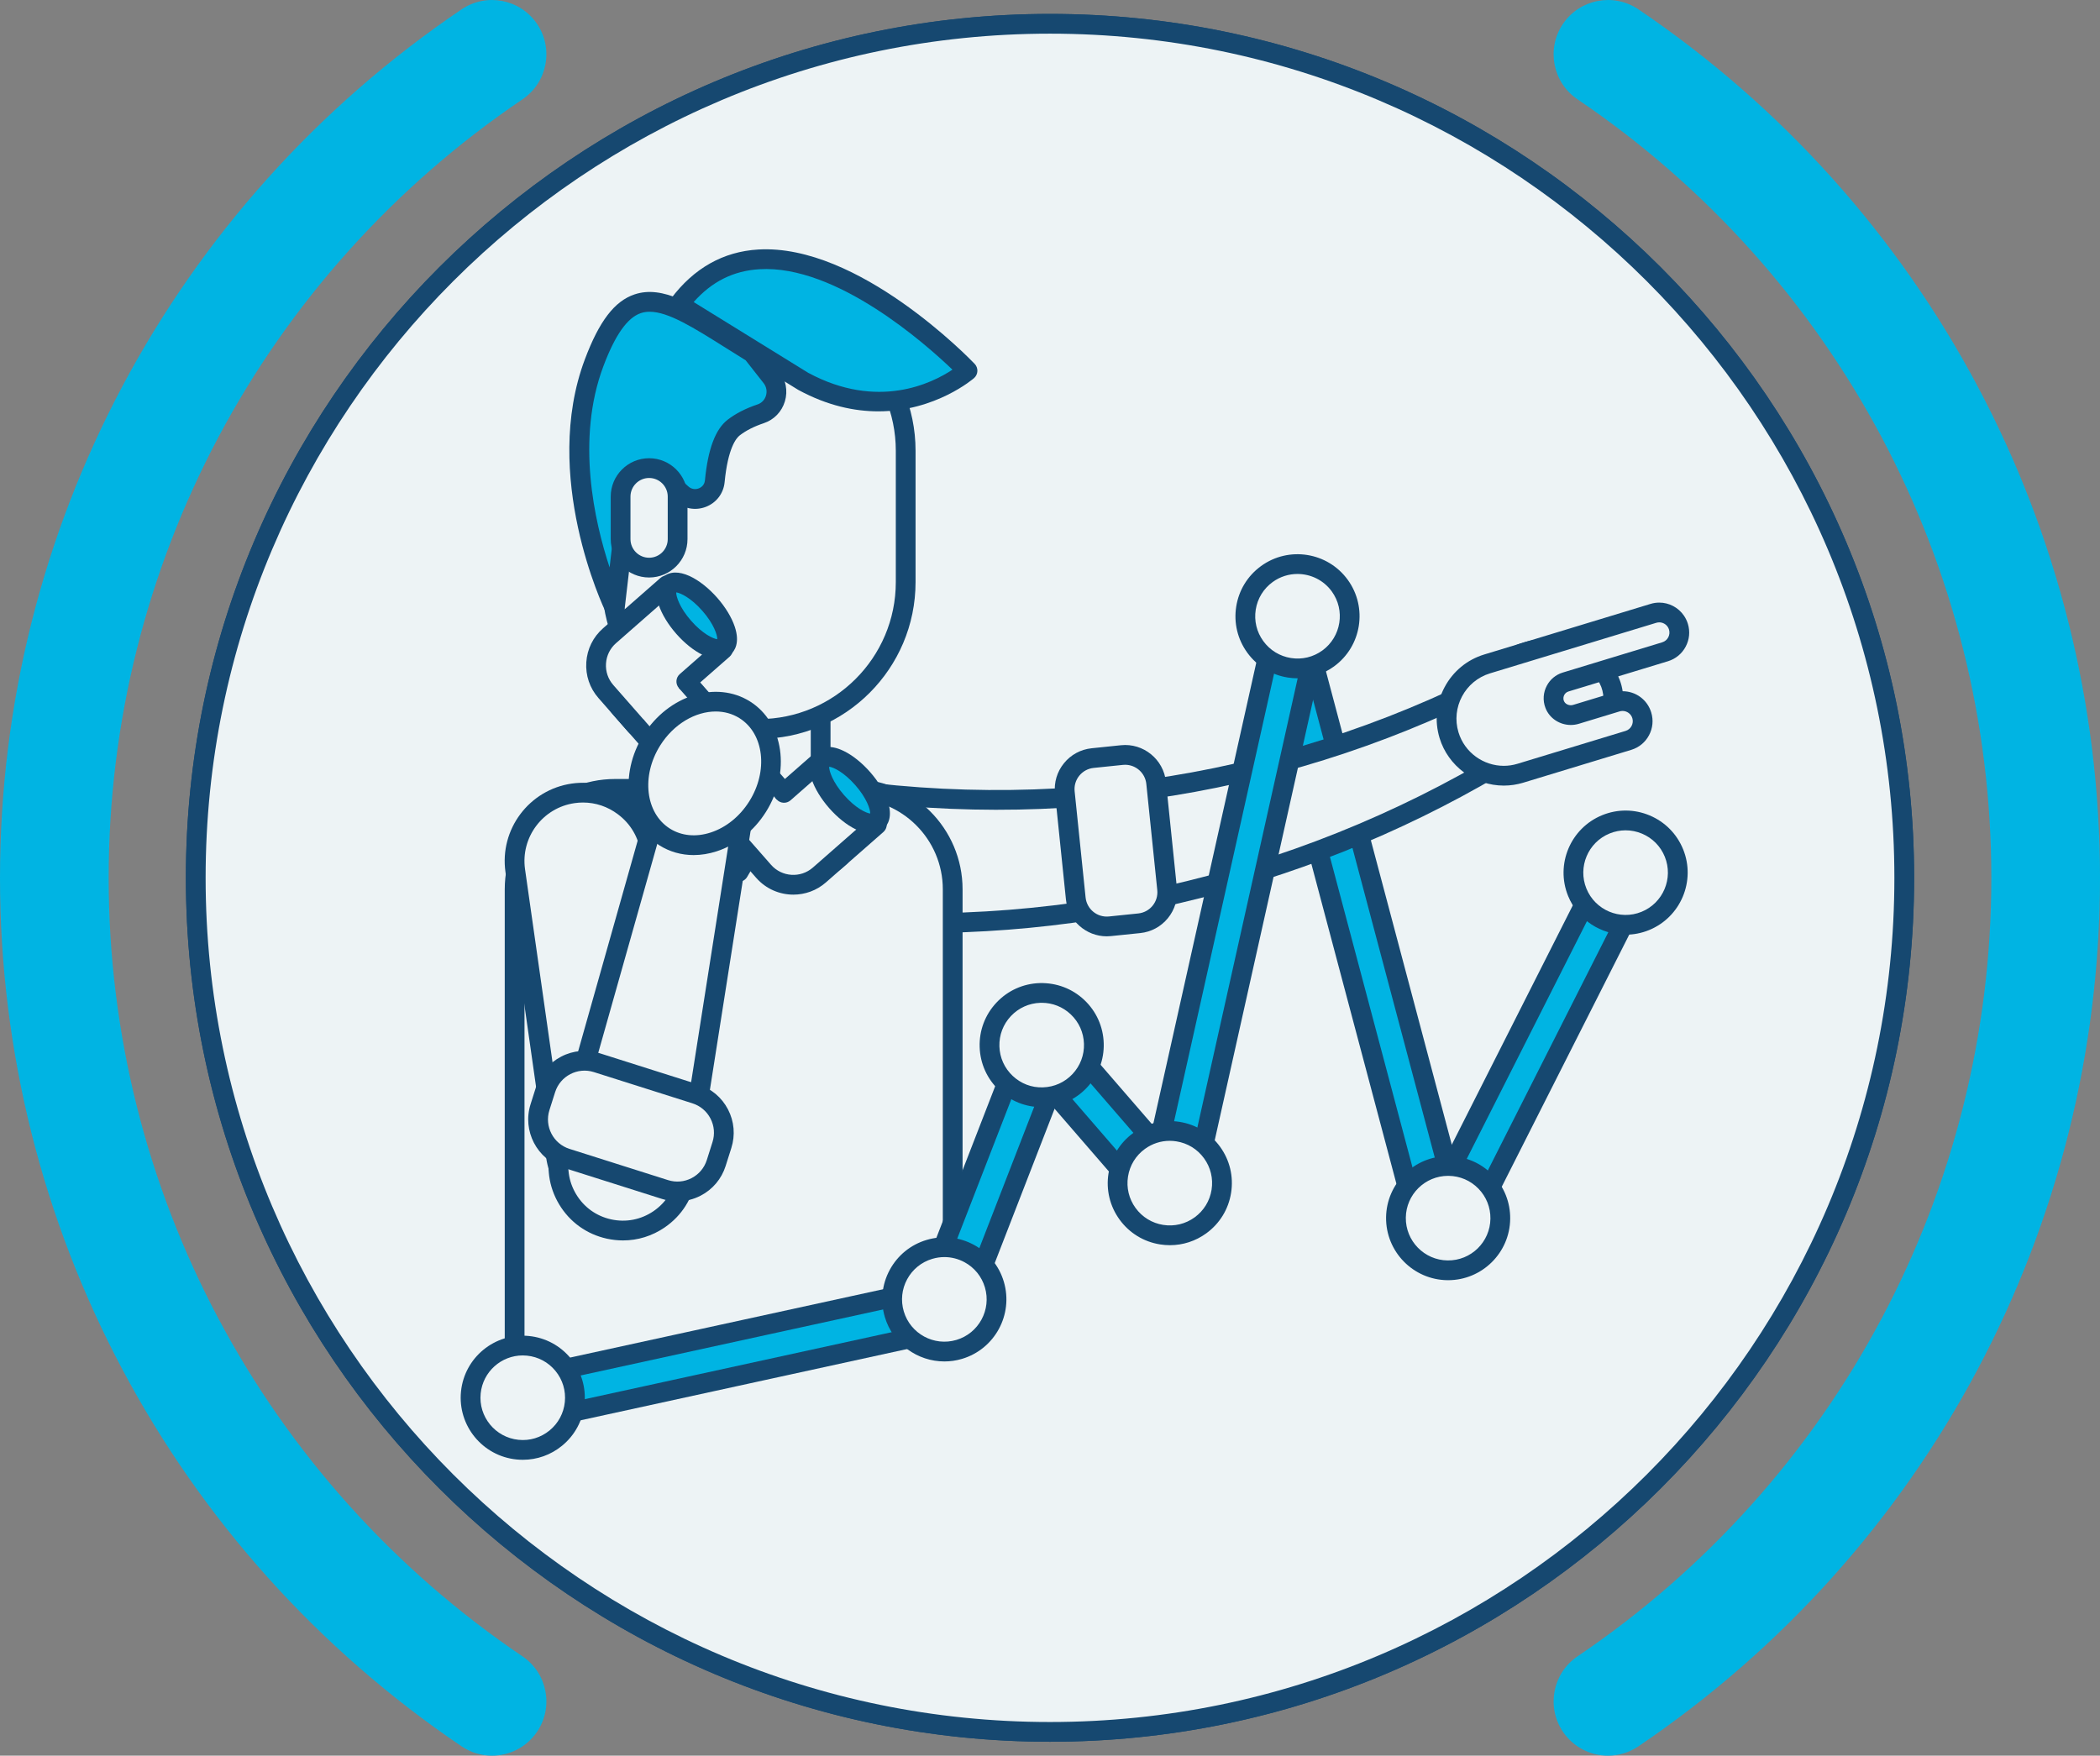 <?xml version="1.0" encoding="UTF-8"?> <!-- Generator: Adobe Illustrator 23.0.3, SVG Export Plug-In . SVG Version: 6.00 Build 0) --> <svg xmlns="http://www.w3.org/2000/svg" xmlns:xlink="http://www.w3.org/1999/xlink" id="Layer_1" x="0px" y="0px" width="200px" height="167.249px" viewBox="0 0 200 167.249" xml:space="preserve"><rect x="0" y="0" width="200" height="167.249" fill="#808080" stroke="none"/> <g id="XMLID_248_"> <g id="XMLID_1239_"> <g id="XMLID_1241_"> <g id="XMLID_1243_"> <path id="XMLID_1386_" fill="#00B4E3" d="M46.857,167.249c-0.998,0-2.006-0.288-2.894-0.888C16.435,147.745,0,116.815,0,83.625 c0-33.191,16.435-64.12,43.963-82.736c2.368-1.6,5.584-0.98,7.185,1.388c1.601,2.367,0.979,5.584-1.388,7.185 C25.082,26.15,10.349,53.874,10.349,83.625s14.733,57.475,39.412,74.163c2.367,1.601,2.989,4.818,1.388,7.185 C50.148,166.451,48.517,167.249,46.857,167.249z"></path> </g> <g id="XMLID_1242_"> <path id="XMLID_1385_" fill="#00B4E3" d="M153.143,167.249c-1.66,0-3.291-0.797-4.291-2.276 c-1.601-2.367-0.98-5.584,1.387-7.185c24.679-16.689,39.412-44.413,39.412-74.163c0-29.751-14.733-57.475-39.412-74.163 c-2.368-1.601-2.989-4.818-1.387-7.185c1.6-2.367,4.818-2.988,7.185-1.388C183.565,19.505,200,50.434,200,83.625 s-16.435,64.12-43.963,82.736C155.148,166.961,154.141,167.249,153.143,167.249z"></path> </g> </g> <g id="XMLID_1240_"> <circle id="XMLID_1384_" fill="#EDF3F5" cx="100" cy="83.624" r="81.358"></circle> <path id="XMLID_1381_" fill="#164870" d="M100,165.923c-45.379,0-82.298-36.919-82.298-82.298 c0-45.38,36.919-82.299,82.298-82.299s82.298,36.919,82.298,82.299C182.298,129.004,145.379,165.923,100,165.923z M100,3.207 c-44.342,0-80.417,36.075-80.417,80.417S55.658,164.042,100,164.042s80.417-36.075,80.417-80.417S144.342,3.207,100,3.207z"></path> </g> </g> <g id="XMLID_1195_"> <g id="XMLID_1238_"> <circle id="XMLID_1380_" fill="#EDF3F5" cx="100" cy="83.624" r="81.358"></circle> <path id="XMLID_1377_" fill="#164870" d="M100,165.923c-45.379,0-82.298-36.919-82.298-82.298 c0-45.38,36.919-82.299,82.298-82.299s82.298,36.919,82.298,82.299C182.298,129.004,145.379,165.923,100,165.923z M100,3.207 c-44.342,0-80.417,36.075-80.417,80.417S55.658,164.042,100,164.042s80.417-36.075,80.417-80.417S144.342,3.207,100,3.207z"></path> </g> <g id="XMLID_1196_"> <g id="XMLID_1237_"> <rect id="XMLID_1376_" x="100.53" y="86.784" transform="matrix(0.257 0.966 -0.966 0.257 182.326 -59.375)" fill="#00B4E3" width="58.483" height="4.172"></rect> <path id="XMLID_1373_" fill="#164870" d="M135.267,118.607c-0.164,0-0.328-0.043-0.472-0.127 c-0.215-0.125-0.373-0.331-0.437-0.572l-15.022-56.522c-0.134-0.502,0.165-1.018,0.667-1.151l4.032-1.072 c0.24-0.065,0.498-0.03,0.714,0.095c0.215,0.125,0.373,0.331,0.437,0.572l15.022,56.522c0.134,0.502-0.165,1.018-0.667,1.151 l-4.032,1.072C135.429,118.597,135.348,118.607,135.267,118.607z M121.395,61.813l14.539,54.703l2.214-0.588l-14.539-54.703 L121.395,61.813z"></path> </g> <g id="XMLID_1236_"> <path id="XMLID_1372_" fill="#EDF3F5" d="M148.41,61.386c-19.669,11.713-43.235,17.107-67.521,13.879l1.428,12.539 c24.47,1.271,47.843-5.892,66.916-19.194L148.41,61.386z"></path> <path id="XMLID_1369_" fill="#164870" d="M87.762,88.885c-1.831,0-3.662-0.047-5.494-0.142 c-0.459-0.024-0.834-0.376-0.886-0.833l-1.428-12.539c-0.033-0.288,0.069-0.575,0.276-0.778 c0.208-0.203,0.498-0.297,0.783-0.261c23.434,3.115,46.574-1.641,66.916-13.755c0.273-0.162,0.612-0.176,0.899-0.034 c0.286,0.142,0.48,0.419,0.516,0.736l0.822,7.224c0.04,0.344-0.113,0.68-0.396,0.878 C131.604,82.051,109.776,88.885,87.762,88.885z M83.162,86.902c22.986,1.016,46.043-5.623,65.072-18.746l-0.595-5.228 c-20.06,11.59-42.711,16.216-65.68,13.421L83.162,86.902z"></path> </g> <g id="XMLID_1235_"> <path id="XMLID_1368_" fill="#EDF3F5" d="M49.012,132.578V84.72c0-5.286,4.285-9.572,9.572-9.572h22.579 c5.286,0,9.572,4.285,9.572,9.572v39.063"></path> <path id="XMLID_1367_" fill="#164870" d="M49.012,133.519c-0.52,0-0.941-0.421-0.941-0.941V84.72 c0-5.796,4.716-10.512,10.512-10.512h22.579c5.796,0,10.512,4.716,10.512,10.512v39.063c0,0.52-0.421,0.941-0.941,0.941 c-0.52,0-0.941-0.421-0.941-0.941V84.72c0-4.759-3.872-8.631-8.631-8.631H58.583c-4.759,0-8.631,3.872-8.631,8.631v47.858 C49.952,133.098,49.531,133.519,49.012,133.519z"></path> </g> <g id="XMLID_1234_"> <rect id="XMLID_1366_" x="66.928" y="63.184" fill="#EDF3F5" width="11.228" height="13.253"></rect> <path id="XMLID_1363_" fill="#164870" d="M78.156,77.377H66.928c-0.52,0-0.941-0.421-0.941-0.941V63.183 c0-0.52,0.421-0.941,0.941-0.941h11.228c0.52,0,0.941,0.421,0.941,0.941v13.253C79.097,76.956,78.675,77.377,78.156,77.377z M67.869,75.496h9.346V64.124h-9.346V75.496z"></path> </g> <g id="XMLID_1233_"> <path id="XMLID_1362_" fill="#EDF3F5" d="M72.266,69.442L72.266,69.442c-7.726,0-13.989-6.263-13.989-13.989V42.936 c0-7.726,6.263-13.989,13.989-13.989h0c7.726,0,13.989,6.263,13.989,13.989v12.517C86.255,63.179,79.992,69.442,72.266,69.442z"></path> <path id="XMLID_1359_" fill="#164870" d="M72.266,70.383c-8.232,0-14.93-6.698-14.93-14.93V42.936 c0-8.232,6.698-14.93,14.93-14.93s14.93,6.698,14.93,14.93v12.517C87.196,63.685,80.498,70.383,72.266,70.383z M72.266,29.887 c-7.195,0-13.049,5.853-13.049,13.049v12.517c0,7.195,5.853,13.049,13.049,13.049c7.195,0,13.049-5.853,13.049-13.049V42.936 C85.314,35.741,79.461,29.887,72.266,29.887z"></path> </g> <g id="XMLID_1232_"> <path id="XMLID_1358_" fill="#00B4E3" d="M71.652,33.61c-7.89-4.858-11.593-8.292-15.065,0.94 c-4.078,10.841,1.966,23.388,1.966,23.388l1.356-11.639c0.804-1.959,3.599-1.895,4.313,0.098l0.706,0.643 c1.141,1.038,2.998,0.347,3.146-1.189c0.196-2.026,0.674-4.247,1.801-5.118c0.772-0.597,1.688-1.016,2.563-1.308 c1.463-0.489,1.981-2.294,1.028-3.507L71.652,33.61z"></path> <path id="XMLID_1355_" fill="#164870" d="M58.552,58.879c-0.356,0-0.689-0.203-0.847-0.532 c-0.254-0.527-6.17-13.038-1.999-24.128c1.365-3.629,2.821-5.533,4.723-6.173c2.693-0.906,5.646,0.952,9.732,3.524 c0.631,0.397,1.291,0.812,1.984,1.239c0.094,0.058,0.178,0.133,0.246,0.22l1.813,2.307c0.642,0.817,0.847,1.899,0.549,2.894 c-0.299,0.998-1.035,1.758-2.018,2.086c-0.918,0.307-1.686,0.697-2.285,1.16c-0.328,0.254-1.124,1.196-1.44,4.465 c-0.102,1.059-0.785,1.956-1.782,2.341c-1.01,0.39-2.135,0.181-2.933-0.547l-0.707-0.643c-0.114-0.104-0.201-0.234-0.253-0.379 c-0.294-0.823-1.038-0.903-1.259-0.908c-0.205-0.011-0.9,0.037-1.251,0.745l-1.34,11.496c-0.048,0.416-0.366,0.75-0.779,0.819 C58.656,58.874,58.604,58.879,58.552,58.879z M61.874,29.698c-0.299,0-0.58,0.042-0.845,0.131 c-1.28,0.431-2.445,2.083-3.562,5.052c-2.624,6.976-0.857,14.787,0.59,19.172l0.916-7.864c0.01-0.085,0.031-0.169,0.064-0.248 c0.514-1.256,1.704-2.037,3.082-2.017c1.272,0.029,2.382,0.774,2.893,1.92l0.548,0.498c0.273,0.248,0.643,0.316,0.989,0.183 c0.16-0.062,0.538-0.26,0.587-0.766c0.288-2.982,0.995-4.87,2.162-5.773c0.766-0.592,1.721-1.082,2.84-1.456 c0.395-0.132,0.691-0.439,0.812-0.842c0.124-0.416,0.042-0.85-0.226-1.191l-1.71-2.176c-0.646-0.399-1.265-0.788-1.857-1.161 C66.035,31.196,63.653,29.698,61.874,29.698z"></path> </g> <g id="XMLID_1231_"> <path id="XMLID_1354_" fill="#00B4E3" d="M76.499,36.329c9.019,4.877,15.646-1.016,15.646-1.016s-18.039-18.882-27.488-6.3 L76.499,36.329z"></path> <path id="XMLID_1351_" fill="#164870" d="M83.649,39.186c-2.255,0-4.827-0.531-7.598-2.03c-0.016-0.008-0.032-0.017-0.047-0.027 l-11.842-7.316c-0.225-0.139-0.381-0.366-0.43-0.626c-0.049-0.26,0.013-0.528,0.172-0.74c2.183-2.907,4.979-4.481,8.311-4.678 c9.547-0.562,20.163,10.425,20.61,10.893c0.176,0.185,0.27,0.433,0.26,0.688c-0.01,0.255-0.124,0.495-0.315,0.665 C92.72,36.06,89.117,39.186,83.649,39.186z M76.97,35.513c6.632,3.573,11.805,0.99,13.739-0.298 c-2.549-2.442-11.066-10.013-18.384-9.568c-2.473,0.147-4.53,1.173-6.261,3.127L76.97,35.513z"></path> </g> <g id="XMLID_1230_"> <path id="XMLID_1350_" fill="#EDF3F5" d="M61.82,54.072L61.82,54.072c-1.493,0-2.715-1.222-2.715-2.715v-4.05 c0-1.493,1.222-2.715,2.715-2.715h0c1.493,0,2.715,1.222,2.715,2.715v4.05C64.535,52.85,63.313,54.072,61.82,54.072z"></path> <path id="XMLID_1347_" fill="#164870" d="M61.82,55.013c-2.016,0-3.656-1.64-3.656-3.656v-4.05c0-2.016,1.64-3.656,3.656-3.656 c2.016,0,3.656,1.64,3.656,3.656v4.05C65.476,53.373,63.836,55.013,61.82,55.013z M61.82,45.533 c-0.978,0-1.775,0.796-1.775,1.774v4.05c0,0.978,0.796,1.774,1.775,1.774c0.978,0,1.774-0.796,1.774-1.774v-4.05 C63.594,46.329,62.798,45.533,61.82,45.533z"></path> </g> <g id="XMLID_1229_"> <polygon id="XMLID_1346_" fill="#EDF3F5" points="66.015,71.774 74.383,76.191 70.343,83.063 62.265,78.645 "></polygon> <path id="XMLID_1343_" fill="#164870" d="M70.342,84.004c-0.153,0-0.307-0.037-0.451-0.115l-8.079-4.417 c-0.455-0.249-0.623-0.82-0.374-1.276l3.751-6.872c0.247-0.452,0.809-0.621,1.265-0.381l8.367,4.418 c0.227,0.12,0.396,0.328,0.466,0.575s0.036,0.513-0.094,0.734l-4.039,6.872C70.979,83.837,70.666,84.004,70.342,84.004z M63.541,78.271l6.454,3.529l3.078-5.237l-6.676-3.525L63.541,78.271z"></path> </g> <g id="XMLID_1228_"> <polygon id="XMLID_1342_" fill="#EDF3F5" points="79.506,72.51 75.947,76.351 77.665,82.327 81.101,78.485 "></polygon> <path id="XMLID_1339_" fill="#164870" d="M77.665,83.268c-0.07,0-0.14-0.008-0.21-0.024c-0.334-0.076-0.599-0.328-0.694-0.657 l-1.718-5.976c-0.091-0.317-0.01-0.658,0.214-0.899l3.559-3.842c0.232-0.251,0.584-0.356,0.916-0.274 c0.333,0.083,0.594,0.339,0.683,0.671l1.595,5.976c0.082,0.306,0.004,0.633-0.208,0.87l-3.436,3.842 C78.186,83.156,77.93,83.268,77.665,83.268z M76.998,76.601l1.101,3.829l1.962-2.194L79.037,74.4L76.998,76.601z"></path> </g> <g id="XMLID_1227_"> <rect id="XMLID_1338_" x="47.282" y="127.029" transform="matrix(0.977 -0.213 0.213 0.977 -25.942 17.782)" fill="#00B4E3" width="44.308" height="4.172"></rect> <path id="XMLID_1335_" fill="#164870" d="M48.237,136.82c-0.179,0-0.355-0.051-0.508-0.149c-0.21-0.135-0.358-0.348-0.411-0.591 l-0.89-4.076c-0.111-0.508,0.211-1.009,0.718-1.12l43.288-9.451c0.243-0.052,0.498-0.007,0.709,0.127 c0.21,0.135,0.358,0.348,0.411,0.591l0.89,4.076c0.111,0.508-0.211,1.009-0.718,1.12l-43.288,9.451 C48.371,136.813,48.304,136.82,48.237,136.82z M48.467,132.521l0.488,2.238l41.45-9.049l-0.488-2.238L48.467,132.521z"></path> </g> <g id="XMLID_1226_"> <rect id="XMLID_1334_" x="127.801" y="98.218" transform="matrix(-0.451 0.892 -0.892 -0.451 301.498 15.196)" fill="#00B4E3" width="36.551" height="4.172"></rect> <path id="XMLID_1331_" fill="#164870" d="M139.692,118.496c-0.142,0-0.288-0.033-0.424-0.101l-3.724-1.883 c-0.223-0.113-0.391-0.309-0.469-0.546c-0.078-0.237-0.058-0.495,0.054-0.718l16.491-32.619 c0.234-0.463,0.801-0.648,1.264-0.415l3.724,1.883c0.222,0.113,0.391,0.309,0.469,0.546s0.058,0.495-0.054,0.718l-16.491,32.619 C140.367,118.307,140.035,118.496,139.692,118.496z M137.233,115.257l2.044,1.034l15.642-30.94l-2.044-1.034L137.233,115.257z"></path> </g> <g id="XMLID_1225_"> <rect id="XMLID_1330_" x="81.397" y="110.071" transform="matrix(0.362 -0.932 0.932 0.362 -44.139 159.853)" fill="#00B4E3" width="26.52" height="4.172"></rect> <path id="XMLID_1327_" fill="#164870" d="M91.808,126.215c-0.113,0-0.228-0.021-0.34-0.064l-3.89-1.509 c-0.232-0.09-0.42-0.269-0.52-0.497c-0.101-0.228-0.107-0.487-0.016-0.72L96.63,98.7c0.187-0.485,0.733-0.725,1.217-0.537 l3.89,1.509c0.232,0.09,0.42,0.269,0.52,0.497s0.107,0.487,0.016,0.72l-9.589,24.725 C92.54,125.987,92.184,126.215,91.808,126.215z M89.135,123.228l2.136,0.828l8.909-22.971l-2.136-0.828L89.135,123.228z"></path> </g> <g id="XMLID_1224_"> <rect id="XMLID_1326_" x="89.189" y="84.572" transform="matrix(0.218 -0.976 0.976 0.218 7.313 182.442)" fill="#00B4E3" width="56.607" height="4.172"></rect> <path id="XMLID_1323_" fill="#164870" d="M113.362,115.677c-0.068,0-0.137-0.007-0.206-0.023l-4.072-0.909 c-0.243-0.055-0.456-0.204-0.589-0.414c-0.134-0.211-0.178-0.466-0.124-0.709l12.336-55.247 c0.113-0.507,0.621-0.823,1.123-0.713l4.072,0.909c0.243,0.055,0.456,0.204,0.589,0.414c0.134,0.211,0.178,0.466,0.124,0.709 l-12.337,55.247C114.181,115.379,113.793,115.677,113.362,115.677z M110.412,113.114l2.236,0.499l11.926-53.41l-2.236-0.499 L110.412,113.114z"></path> </g> <g id="XMLID_1223_"> <rect id="XMLID_1322_" x="95.202" y="104.433" transform="matrix(0.654 0.756 -0.756 0.654 116.91 -42.747)" fill="#00B4E3" width="20.032" height="4.172"></rect> <path id="XMLID_1319_" fill="#164870" d="M110.195,116.399c-0.264,0-0.526-0.11-0.712-0.325l-13.108-15.147 c-0.163-0.189-0.245-0.435-0.227-0.683c0.018-0.249,0.134-0.481,0.323-0.644l3.155-2.73c0.392-0.34,0.987-0.297,1.327,0.096 l13.108,15.147c0.163,0.189,0.245,0.435,0.227,0.683c-0.018,0.249-0.134,0.481-0.323,0.644l-3.155,2.73 C110.632,116.323,110.413,116.399,110.195,116.399z M98.413,100.407l11.877,13.724l1.732-1.499l-11.877-13.724L98.413,100.407z"></path> </g> <g id="XMLID_1222_"> <circle id="XMLID_1318_" fill="#EDF3F5" cx="49.786" cy="133.15" r="4.97"></circle> <path id="XMLID_1315_" fill="#164870" d="M49.796,139.062c-0.201,0-0.403-0.01-0.605-0.03c-3.243-0.328-5.614-3.234-5.286-6.476 c0.328-3.243,3.227-5.614,6.476-5.286c1.571,0.159,2.986,0.921,3.984,2.143c0.998,1.223,1.46,2.762,1.301,4.332l0,0 c-0.159,1.571-0.92,2.986-2.143,3.984C52.458,138.599,51.153,139.062,49.796,139.062z M49.783,129.121 c-2.041,0-3.795,1.55-4.005,3.624c-0.224,2.21,1.392,4.19,3.602,4.414c1.071,0.112,2.12-0.207,2.954-0.887 c0.833-0.681,1.352-1.645,1.46-2.716l0,0c0.108-1.071-0.206-2.12-0.887-2.953c-0.68-0.834-1.645-1.352-2.715-1.461 C50.054,129.128,49.918,129.121,49.783,129.121z"></path> </g> <g id="XMLID_1221_"> <circle id="XMLID_1314_" fill="#EDF3F5" cx="89.938" cy="123.783" r="4.97"></circle> <path id="XMLID_1311_" fill="#164870" d="M89.941,129.694c-2.55,0-4.909-1.665-5.67-4.231c-0.449-1.514-0.282-3.111,0.471-4.499 s2.001-2.399,3.515-2.848c1.515-0.45,3.112-0.281,4.499,0.472c1.387,0.753,2.399,2.001,2.848,3.515h0 c0.926,3.125-0.862,6.42-3.987,7.347C91.06,129.616,90.496,129.694,89.941,129.694z M89.944,119.752 c-0.385,0-0.772,0.056-1.151,0.168c-1.032,0.306-1.883,0.995-2.396,1.941c-0.513,0.946-0.628,2.035-0.322,3.067 c0.632,2.13,2.879,3.349,5.009,2.717c2.13-0.631,3.349-2.878,2.717-5.008h0c-0.306-1.032-0.996-1.883-1.942-2.396 C91.261,119.917,90.606,119.752,89.944,119.752z"></path> </g> <g id="XMLID_1220_"> <circle id="XMLID_1310_" fill="#EDF3F5" cx="99.208" cy="99.557" r="4.97"></circle> <path id="XMLID_1307_" fill="#164870" d="M99.203,105.468c-1.51,0-2.941-0.566-4.046-1.606 c-1.149-1.082-1.809-2.547-1.857-4.126s0.522-3.08,1.604-4.23c1.082-1.149,2.548-1.809,4.126-1.856 c1.589-0.037,3.081,0.522,4.23,1.604c1.149,1.082,1.809,2.547,1.856,4.125l0,0c0.048,1.578-0.522,3.08-1.604,4.23 c-1.082,1.149-2.547,1.809-4.125,1.856C99.325,105.467,99.264,105.468,99.203,105.468z M99.212,95.528 c-0.042,0-0.084,0-0.125,0.002c-1.076,0.033-2.075,0.482-2.812,1.266c-0.738,0.784-1.126,1.808-1.094,2.883 c0.033,1.076,0.482,2.075,1.266,2.812c0.783,0.737,1.798,1.133,2.883,1.093c1.076-0.033,2.075-0.482,2.812-1.266 c0.738-0.784,1.126-1.808,1.093-2.883l0,0c-0.033-1.076-0.482-2.075-1.266-2.812C101.217,95.914,100.242,95.528,99.212,95.528z"></path> </g> <g id="XMLID_1219_"> <circle id="XMLID_1306_" fill="#EDF3F5" cx="137.917" cy="116.042" r="4.97"></circle> <path id="XMLID_1303_" fill="#164870" d="M137.918,121.953c-0.025,0-0.049,0-0.074,0c-3.259-0.04-5.877-2.725-5.837-5.984 c0.04-3.234,2.684-5.837,5.909-5.837c0.025,0,0.049,0,0.074,0c1.579,0.02,3.055,0.653,4.158,1.783 c1.102,1.131,1.699,2.622,1.679,4.201C143.788,119.349,141.143,121.953,137.918,121.953z M137.916,112.013 c-2.199,0-4.001,1.775-4.028,3.979c-0.028,2.222,1.757,4.052,3.978,4.079c2.229,0.032,4.052-1.757,4.079-3.979l0,0 c0.013-1.076-0.393-2.093-1.145-2.863c-0.752-0.771-1.758-1.202-2.834-1.215C137.95,112.013,137.933,112.013,137.916,112.013z"></path> </g> <g id="XMLID_1218_"> <circle id="XMLID_1302_" fill="#EDF3F5" cx="154.82" cy="83.129" r="4.97"></circle> <path id="XMLID_1299_" fill="#164870" d="M154.827,89.04c-2.335,0-4.55-1.391-5.482-3.684c-1.228-3.019,0.23-6.474,3.248-7.702 c1.461-0.595,3.067-0.585,4.524,0.028c1.454,0.614,2.584,1.757,3.178,3.219c0.001,0,0.001,0,0.001,0 c1.227,3.019-0.231,6.474-3.249,7.702C156.32,88.9,155.567,89.04,154.827,89.04z M154.82,79.098c-0.514,0-1.028,0.1-1.519,0.299 c-2.058,0.837-3.051,3.192-2.214,5.25c0.836,2.058,3.192,3.053,5.25,2.214c2.058-0.837,3.051-3.193,2.214-5.251 c-0.405-0.997-1.175-1.776-2.166-2.194C155.882,79.204,155.351,79.098,154.82,79.098z"></path> </g> <g id="XMLID_1217_"> <circle id="XMLID_1298_" fill="#EDF3F5" cx="111.41" cy="112.707" r="4.97"></circle> <path id="XMLID_1295_" fill="#164870" d="M111.422,118.619c-0.311,0-0.625-0.024-0.938-0.074 c-1.56-0.247-2.929-1.087-3.857-2.364c-0.928-1.277-1.303-2.839-1.055-4.399c0.247-1.56,1.087-2.929,2.364-3.857 c1.278-0.928,2.842-1.303,4.399-1.055c1.56,0.247,2.929,1.087,3.857,2.364c0.928,1.277,1.303,2.839,1.055,4.399 c-0.247,1.56-1.087,2.929-2.364,3.857C113.863,118.231,112.66,118.619,111.422,118.619z M111.401,108.677 c-0.843,0-1.663,0.265-2.359,0.77c-0.871,0.633-1.443,1.566-1.612,2.629c-0.169,1.063,0.087,2.128,0.719,2.998 c0.633,0.871,1.566,1.443,2.629,1.612c1.062,0.169,2.128-0.087,2.998-0.719c0.871-0.633,1.443-1.566,1.612-2.629 c0.169-1.063-0.087-2.128-0.719-2.998c0,0,0,0,0,0c-0.633-0.871-1.566-1.443-2.629-1.611 C111.827,108.694,111.613,108.677,111.401,108.677z"></path> </g> <g id="XMLID_1216_"> <circle id="XMLID_1294_" fill="#EDF3F5" cx="123.574" cy="58.705" r="4.97"></circle> <path id="XMLID_1291_" fill="#164870" d="M123.587,64.617c-0.311,0-0.625-0.024-0.938-0.074 c-1.56-0.247-2.929-1.087-3.857-2.364c-0.928-1.277-1.303-2.839-1.056-4.399c0.247-1.56,1.087-2.929,2.364-3.857 c2.637-1.916,6.341-1.329,8.256,1.308c0,0,0,0,0,0c1.915,2.637,1.328,6.34-1.309,8.256 C126.027,64.229,124.825,64.617,123.587,64.617z M123.569,54.677c-0.821,0-1.649,0.249-2.363,0.768 c-0.871,0.633-1.443,1.566-1.612,2.629c-0.168,1.063,0.087,2.128,0.72,2.998c0.633,0.871,1.566,1.443,2.629,1.612 c1.063,0.17,2.128-0.087,2.998-0.719c1.798-1.306,2.198-3.831,0.893-5.628C126.047,55.253,124.816,54.677,123.569,54.677z"></path> </g> <g id="XMLID_1215_"> <path id="XMLID_1290_" fill="#EDF3F5" d="M108.5,87.952l-2.785,0.287c-1.632,0.168-3.092-1.019-3.261-2.651l-1.043-10.111 c-0.168-1.632,1.019-3.092,2.651-3.261l2.785-0.287c1.632-0.168,3.092,1.018,3.261,2.651l1.043,10.111 C111.32,86.323,110.133,87.783,108.5,87.952z"></path> <path id="XMLID_1286_" fill="#164870" d="M105.407,89.196c-1.978,0-3.681-1.501-3.889-3.511l-1.043-10.111 c-0.107-1.04,0.197-2.058,0.856-2.869c0.659-0.811,1.595-1.317,2.635-1.424l2.785-0.288c2.14-0.228,4.071,1.345,4.293,3.49 l1.043,10.111c0.107,1.039-0.197,2.058-0.856,2.869c-0.659,0.811-1.595,1.316-2.635,1.424l0,0l-2.785,0.287 C105.676,89.189,105.541,89.196,105.407,89.196z M108.5,87.952h0.009H108.5z M107.153,72.854c-0.069,0-0.139,0.003-0.209,0.011 l-2.785,0.288c-0.54,0.056-1.025,0.318-1.368,0.739c-0.342,0.421-0.5,0.95-0.444,1.49l1.043,10.111 c0.115,1.114,1.106,1.928,2.229,1.811l2.785-0.287c0.54-0.056,1.025-0.318,1.368-0.739c0.342-0.421,0.5-0.95,0.444-1.489 l-1.043-10.111C109.065,73.633,108.181,72.854,107.153,72.854z"></path> </g> <g id="XMLID_1207_"> <g id="XMLID_1214_"> <ellipse id="XMLID_1285_" transform="matrix(0.992 -0.124 0.124 0.992 -7.151 18.782)" fill="#EDF3F5" cx="147.322" cy="66.842" rx="6.344" ry="5.056"></ellipse> <path id="XMLID_1282_" fill="#164870" d="M146.968,72.861c-3.525,0-6.502-2.14-6.875-5.116 c-0.204-1.63,0.386-3.247,1.661-4.552c1.219-1.248,2.932-2.065,4.824-2.301c3.986-0.503,7.563,1.766,7.972,5.047 c0.204,1.63-0.386,3.247-1.661,4.552c-1.219,1.248-2.933,2.065-4.824,2.302C147.696,72.839,147.329,72.861,146.968,72.861z M147.69,62.703c-0.288,0-0.581,0.018-0.878,0.055c-1.471,0.184-2.789,0.805-3.712,1.749c-0.866,0.888-1.272,1.954-1.14,3.004 c0.282,2.252,2.916,3.784,5.872,3.414c2.957-0.37,5.133-2.502,4.852-4.754C152.431,64.146,150.274,62.703,147.69,62.703z"></path> </g> <g id="XMLID_1210_"> <g id="XMLID_1211_"> <g id="XMLID_1246_"> <path id="XMLID_1281_" fill="#EDF3F5" d="M143.221,73.896c-2.38,0-4.525-1.586-5.216-3.858 c-0.422-1.388-0.276-2.86,0.411-4.144c0.685-1.285,1.826-2.224,3.211-2.646l15.841-4.818 c0.181-0.055,0.368-0.083,0.557-0.083c0.628,0,1.217,0.309,1.575,0.826c0.116,0.17,0.198,0.346,0.254,0.531 c0.148,0.485,0.098,1.002-0.141,1.453c-0.241,0.452-0.642,0.783-1.132,0.932l-9.479,2.883 c-0.411,0.125-0.748,0.404-0.951,0.786c-0.227,0.424-0.256,0.901-0.085,1.346c0.235,0.608,0.853,1.018,1.537,1.018 c0,0,0,0,0.001,0c0.169,0,0.338-0.025,0.502-0.075l3.87-1.177c0.181-0.055,0.368-0.083,0.557-0.083 c0.835,0,1.588,0.558,1.829,1.357c0.149,0.488,0.097,1.006-0.143,1.457c-0.236,0.448-0.639,0.78-1.13,0.929l-10.293,3.131 C144.283,73.817,143.753,73.896,143.221,73.896z"></path> </g> <g id="XMLID_1213_"> <path id="XMLID_1280_" fill="#164870" d="M158.024,59.287c0.319,0,0.62,0.158,0.801,0.42c0.055,0.08,0.098,0.171,0.128,0.268 c0.078,0.256,0.045,0.521-0.073,0.741c-0.116,0.22-0.317,0.394-0.574,0.472l-9.479,2.883 c-0.673,0.205-1.201,0.666-1.508,1.245c-0.337,0.63-0.412,1.398-0.132,2.125c0.391,1.01,1.375,1.621,2.416,1.621 c0.258,0,0.519-0.037,0.776-0.116l3.87-1.177c0.094-0.029,0.189-0.042,0.283-0.042c0.416,0,0.802,0.27,0.929,0.689 c0.078,0.256,0.045,0.521-0.073,0.741c-0.116,0.22-0.317,0.394-0.574,0.472l-10.294,3.131 c-0.432,0.131-0.869,0.194-1.3,0.194c-1.93,0-3.727-1.255-4.316-3.191c-0.36-1.184-0.204-2.408,0.34-3.427 c0.543-1.018,1.473-1.829,2.656-2.189l15.841-4.818C157.836,59.301,157.931,59.287,158.024,59.287 M158.024,57.405 C158.024,57.405,158.024,57.405,158.024,57.405c-0.281,0-0.561,0.042-0.83,0.124l-15.841,4.819 c-1.626,0.495-2.964,1.597-3.768,3.104c-0.805,1.506-0.976,3.232-0.481,4.86c0.811,2.665,3.326,4.525,6.116,4.525 c0.625,0,1.247-0.093,1.848-0.275l10.294-3.131c0.732-0.223,1.332-0.718,1.689-1.393c0.356-0.666,0.431-1.438,0.209-2.168 c-0.368-1.21-1.465-2.023-2.73-2.023c-0.281,0-0.56,0.042-0.83,0.124l-3.869,1.177c-0.074,0.023-0.151,0.034-0.229,0.034 c-0.249,0-0.549-0.129-0.661-0.417c-0.096-0.248-0.018-0.457,0.036-0.559c0.052-0.097,0.168-0.263,0.397-0.332l9.479-2.883 c0.732-0.223,1.332-0.718,1.689-1.393c0.356-0.666,0.431-1.439,0.209-2.168c-0.084-0.276-0.209-0.537-0.371-0.776 C159.84,57.866,158.962,57.405,158.024,57.405L158.024,57.405z"></path> </g> </g> </g> </g> <g id="XMLID_1201_"> <g id="XMLID_1206_"> <path id="XMLID_1279_" fill="#EDF3F5" d="M80.006,81.621l-0.296,0.259c-2.486,2.181-6.269,1.933-8.45-0.553l-12.09-13.784 c-2.181-2.486-1.933-6.269,0.553-8.45l0.296-0.259L80.006,81.621z"></path> <path id="XMLID_1276_" fill="#164870" d="M75.767,84.305c-1.928,0-3.845-0.797-5.213-2.357l-12.09-13.784 c-2.519-2.872-2.232-7.258,0.639-9.777l0.296-0.26c0.187-0.164,0.43-0.248,0.682-0.232c0.249,0.017,0.481,0.131,0.646,0.319 l19.987,22.787c0.342,0.39,0.304,0.985-0.087,1.327l-0.296,0.26C79.018,83.74,77.389,84.305,75.767,84.305z M59.952,60.185 c-1.719,1.871-1.787,4.786-0.074,6.739l12.09,13.784c1.712,1.953,4.61,2.265,6.691,0.805L59.952,60.185z"></path> </g> <g id="XMLID_1205_"> <path id="XMLID_1275_" fill="#EDF3F5" d="M65.364,64.923l3.501-3.071l-5.341-6.09l-3.501,3.071l-1.973,1.731 c-1.556,1.365-1.719,3.748-0.348,5.311l2.86,3.261"></path> <path id="XMLID_1274_" fill="#164870" d="M60.562,70.076c-0.262,0-0.522-0.108-0.708-0.321l-2.86-3.261 c-0.828-0.944-1.238-2.156-1.155-3.412c0.083-1.254,0.648-2.4,1.589-3.226l5.474-4.802c0.188-0.164,0.431-0.248,0.682-0.232 c0.249,0.017,0.481,0.131,0.646,0.319l5.342,6.09c0.164,0.187,0.248,0.433,0.232,0.682c-0.017,0.249-0.131,0.481-0.319,0.646 l-3.501,3.07c-0.39,0.342-0.985,0.303-1.328-0.087c-0.343-0.39-0.304-0.985,0.087-1.328l2.793-2.45l-4.101-4.676l-4.767,4.182 c-0.565,0.495-0.903,1.182-0.953,1.936c-0.05,0.754,0.196,1.481,0.692,2.047l2.86,3.261c0.343,0.39,0.304,0.985-0.087,1.328 C61.003,70,60.782,70.076,60.562,70.076z"></path> </g> <g id="XMLID_1204_"> <path id="XMLID_1273_" fill="#EDF3F5" d="M69.867,79.745l2.86,3.261c1.371,1.563,3.755,1.712,5.311,0.348l1.973-1.731 l3.501-3.071l-5.341-6.09l-3.501,3.071"></path> <path id="XMLID_1272_" fill="#164870" d="M75.559,85.225c-1.309,0-2.611-0.541-3.539-1.599l-2.861-3.261 c-0.343-0.39-0.304-0.985,0.087-1.328c0.39-0.343,0.985-0.304,1.328,0.087l2.86,3.261c1.026,1.169,2.812,1.285,3.983,0.26 l4.767-4.181l-4.101-4.676L75.29,76.24c-0.391,0.342-0.985,0.303-1.328-0.087c-0.342-0.391-0.304-0.985,0.087-1.328 l3.501-3.071c0.188-0.164,0.432-0.245,0.682-0.232c0.249,0.017,0.481,0.131,0.646,0.319l5.342,6.09 c0.164,0.187,0.248,0.433,0.232,0.682c-0.017,0.249-0.131,0.481-0.319,0.646l-5.474,4.801 C77.767,84.842,76.661,85.225,75.559,85.225z"></path> </g> <g id="XMLID_1203_"> <ellipse id="XMLID_1271_" transform="matrix(0.752 -0.659 0.659 0.752 -22.212 58.318)" fill="#00B4E3" cx="66.357" cy="58.662" rx="1.657" ry="3.957"></ellipse> <path id="XMLID_1268_" fill="#164870" d="M68.378,62.774c-0.396,0-0.882-0.103-1.469-0.39 c-0.837-0.409-1.727-1.122-2.505-2.009c-0.777-0.886-1.368-1.86-1.665-2.744c-0.521-1.553,0.019-2.327,0.388-2.651 c1.34-1.175,3.627,0.196,5.183,1.969c0.777,0.887,1.369,1.861,1.665,2.745c0.521,1.553-0.02,2.327-0.388,2.651 C69.365,62.539,68.974,62.774,68.378,62.774z M64.401,56.433c-0.011,0.384,0.32,1.45,1.418,2.701 c1.097,1.252,2.111,1.719,2.493,1.758c0.011-0.384-0.32-1.45-1.418-2.701l0,0C65.797,56.939,64.784,56.472,64.401,56.433z"></path> </g> <g id="XMLID_1202_"> <ellipse id="XMLID_1267_" transform="matrix(0.752 -0.659 0.659 0.752 -29.546 72.044)" fill="#00B4E3" cx="80.922" cy="75.268" rx="1.657" ry="3.957"></ellipse> <path id="XMLID_1264_" fill="#164870" d="M82.942,79.38c-0.396,0-0.882-0.103-1.469-0.39c-0.837-0.409-1.727-1.122-2.505-2.009 c-0.777-0.886-1.369-1.861-1.665-2.745c-0.521-1.553,0.02-2.327,0.388-2.651c0.368-0.323,1.207-0.758,2.678-0.039 c0.837,0.409,1.727,1.122,2.505,2.009c0.777,0.886,1.369,1.861,1.665,2.745c0.521,1.553-0.02,2.327-0.388,2.65 C83.931,79.145,83.539,79.38,82.942,79.38z M78.967,73.039c-0.011,0.384,0.32,1.45,1.418,2.701 c1.098,1.252,2.111,1.719,2.493,1.758c0.011-0.384-0.319-1.45-1.418-2.701v0C80.363,73.545,79.349,73.077,78.967,73.039z"></path> </g> </g> <g id="XMLID_1200_"> <path id="XMLID_1263_" fill="#EDF3F5" d="M61.953,81.104l3.874,27.206c0.507,3.558-1.97,6.856-5.518,7.362 c-3.558,0.507-6.856-1.97-7.363-5.528l-3.874-27.206c-0.507-3.558,1.97-6.856,5.528-7.363c1.77-0.252,3.483,0.236,4.814,1.244 C60.753,77.815,61.7,79.325,61.953,81.104z"></path> <path id="XMLID_1260_" fill="#164870" d="M59.386,116.678c-3.647,0-6.843-2.688-7.372-6.401L48.14,83.071 c-0.579-4.068,2.259-7.848,6.326-8.428c1.973-0.278,3.931,0.226,5.515,1.425c1.589,1.183,2.621,2.926,2.903,4.903l3.874,27.206 c0.579,4.068-2.255,7.848-6.317,8.426C60.087,116.653,59.734,116.678,59.386,116.678z M55.525,76.45 c-0.263,0-0.528,0.018-0.793,0.057c-3.04,0.433-5.161,3.259-4.728,6.299l3.874,27.206c0.433,3.041,3.258,5.165,6.299,4.729 c3.035-0.432,5.152-3.257,4.719-6.298l-3.874-27.206c0,0,0,0,0,0c-0.21-1.477-0.98-2.778-2.169-3.663 C57.879,76.836,56.721,76.45,55.525,76.45z"></path> </g> <g id="XMLID_1199_"> <path id="XMLID_1259_" fill="#EDF3F5" d="M58.003,117.08L58.003,117.08c-3.445-0.755-5.544-4.256-4.585-7.65l9.277-32.84 l7.95,1.866l-5.278,33.59C64.819,115.531,61.449,117.835,58.003,117.08z"></path> <path id="XMLID_1256_" fill="#164870" d="M59.336,118.166c-0.509,0-1.023-0.056-1.534-0.167l0,0 c-1.922-0.421-3.538-1.583-4.55-3.27c-1.012-1.688-1.274-3.661-0.739-5.555l9.277-32.84c0.137-0.484,0.632-0.777,1.12-0.66 l7.949,1.866c0.479,0.113,0.791,0.576,0.714,1.062l-5.278,33.59c-0.305,1.944-1.368,3.626-2.993,4.737 C62.111,117.744,60.741,118.166,59.336,118.166z M58.204,116.16c1.41,0.308,2.844,0.03,4.037-0.785 c1.192-0.815,1.972-2.049,2.196-3.476l5.143-32.728l-6.224-1.461l-9.032,31.974c-0.393,1.39-0.2,2.837,0.543,4.076 C55.609,115,56.794,115.852,58.204,116.16L58.204,116.16z"></path> </g> <g id="XMLID_1198_"> <ellipse id="XMLID_1255_" transform="matrix(0.533 -0.846 0.846 0.533 -31 91.169)" fill="#EDF3F5" cx="67.116" cy="73.676" rx="7.157" ry="5.948"></ellipse> <path id="XMLID_1251_" fill="#164870" d="M66.058,81.456c-1.167,0-2.282-0.313-3.261-0.929c-3.213-2.026-3.89-6.747-1.51-10.524 c2.381-3.778,6.932-5.203,10.146-3.178c3.213,2.025,3.89,6.746,1.51,10.524l0,0c-1.136,1.803-2.797,3.133-4.677,3.745 C67.524,81.336,66.781,81.456,66.058,81.456z M68.163,67.778c-1.926,0-3.992,1.181-5.283,3.228 c-1.827,2.9-1.414,6.457,0.922,7.929c1.103,0.696,2.482,0.828,3.883,0.371c1.463-0.477,2.765-1.528,3.668-2.96 c1.828-2.9,1.415-6.457-0.921-7.929C69.744,67.983,68.965,67.778,68.163,67.778z M72.147,76.847h0.009H72.147z"></path> </g> <g id="XMLID_1197_"> <path id="XMLID_1250_" fill="#EDF3F5" d="M51.428,105.472l0.544-1.715c0.647-2.042,2.828-3.173,4.87-2.525l9.388,2.976 c2.042,0.647,3.173,2.828,2.525,4.87l-0.544,1.715c-0.647,2.042-2.828,3.173-4.87,2.525l-9.388-2.976 C51.911,109.695,50.781,107.514,51.428,105.472z"></path> <path id="XMLID_1247_" fill="#164870" d="M64.519,114.443c-0.49,0-0.982-0.075-1.462-0.228l-9.388-2.976 c-2.533-0.803-3.941-3.518-3.138-6.051l0,0l0.543-1.714c0.389-1.227,1.233-2.23,2.376-2.822 c1.144-0.593,2.449-0.704,3.675-0.315l9.388,2.976c1.227,0.389,2.23,1.232,2.822,2.375c0.593,1.143,0.704,2.448,0.315,3.675 l-0.543,1.714c-0.389,1.227-1.233,2.229-2.375,2.822C66.037,114.26,65.281,114.443,64.519,114.443z M52.325,105.756 c-0.489,1.544,0.369,3.2,1.913,3.689l9.388,2.976c0.748,0.237,1.544,0.169,2.24-0.192c0.697-0.362,1.211-0.972,1.448-1.721 l0.543-1.714c0.237-0.748,0.169-1.544-0.192-2.241c-0.361-0.696-0.972-1.211-1.72-1.448l-9.388-2.976 c-1.546-0.49-3.2,0.369-3.689,1.913L52.325,105.756z"></path> </g> </g> </g> </g> </svg> 